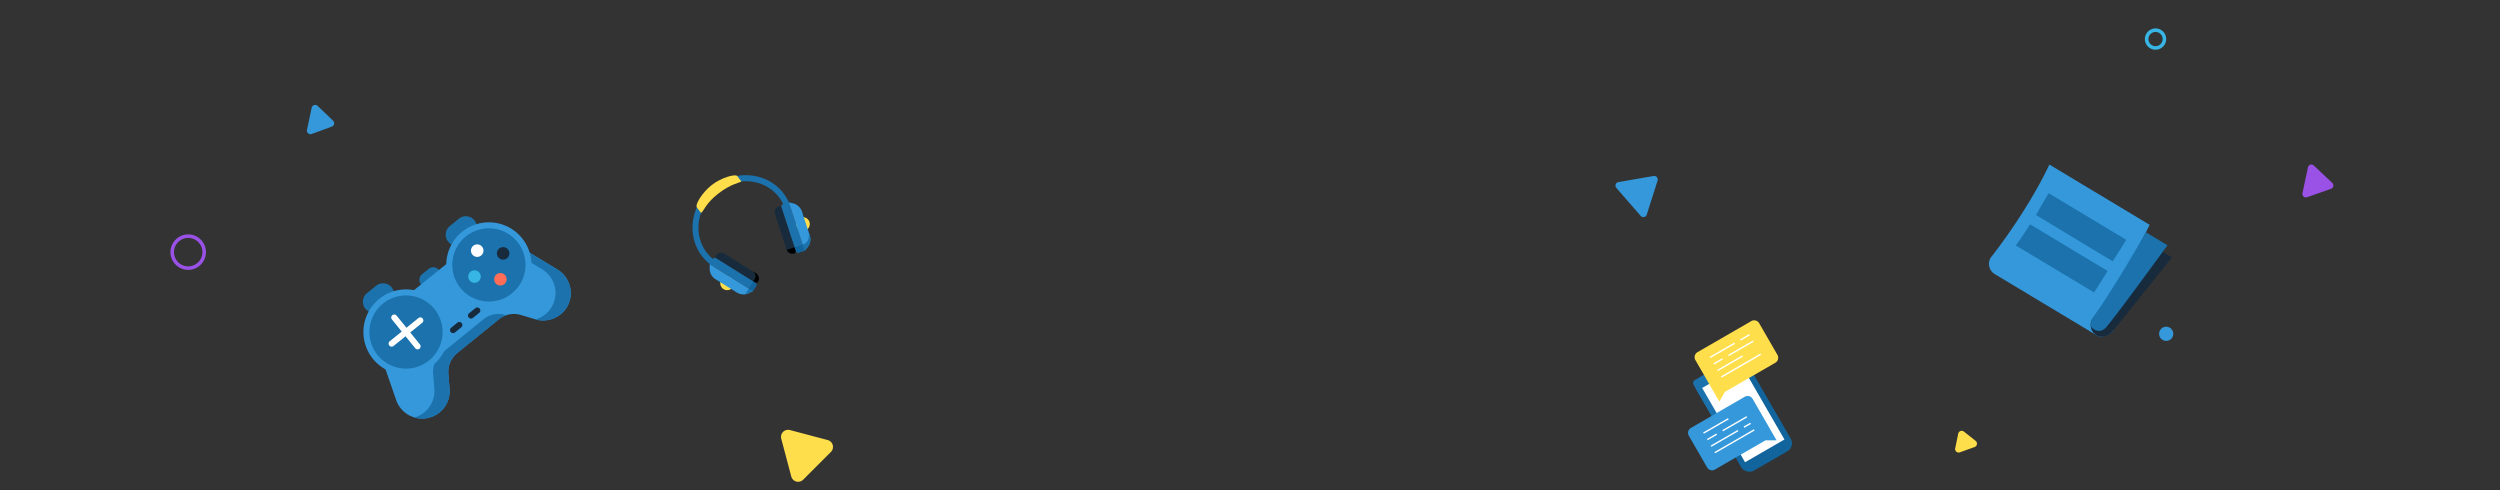 <svg xmlns="http://www.w3.org/2000/svg" viewBox="0 0 1408 276"><rect x="0" y="0" width="1408" height="276" fill="#333333" stroke="none"/> <defs> <style>.cls-1{fill:#1b72ad;}.cls-2{fill:#3498db;}.cls-3{fill:#fff;}.cls-4{fill:#fe6d58;}.cls-5{fill:#172b3d;}.cls-6{fill:#37b5e5;}.cls-7{fill:#fede4a;}.cls-8{fill:#9951e6;}.cls-9{fill:none;}.cls-10{fill:#37b6e5;}.cls-11{fill:#12649c;}</style> </defs> <path class="cls-1" d="M246.56,157.93l-3.42,2.76a4.14,4.14,0,1,1-5.3-6.35l.1-.09,3.41-2.76a4.14,4.14,0,0,1,5.31,6.36A.39.39,0,0,0,246.56,157.93Z"/> <path class="cls-2" d="M313.94,151.77l-19.26-11.59L276.87,154.6l-13-16-43.28,35,13,16-17.82,14.42,7.33,21.25A15.5,15.5,0,0,0,253.21,219l-.69-8.64a13.47,13.47,0,0,1,5-11.54l23.43-19a13.5,13.5,0,0,1,12.32-2.44l8,2.37A15.81,15.81,0,0,0,318.63,174a15.51,15.51,0,0,0-3.77-21.6C314.56,152.16,314.25,152,313.94,151.77Z"/> <path class="cls-1" d="M284.62,177.38a13.46,13.46,0,0,0-12.32,2.44l-23.42,19a13.49,13.49,0,0,0-4.95,11.54l.69,8.64a15.51,15.51,0,0,1-11.26,16.15A15.49,15.49,0,0,0,253.21,219l-.69-8.64a13.46,13.46,0,0,1,5-11.54l23.42-19a13.61,13.61,0,0,1,4.3-2.33Z"/> <path class="cls-1" d="M313.93,151.77l-19.26-11.59-3.62,2.93,14.3,8.59A15.51,15.51,0,0,1,310.63,173c-.19.31-.39.62-.6.92a15.27,15.27,0,0,1-8.62,6,15.78,15.78,0,0,0,17.21-5.9,15.51,15.51,0,0,0-3.77-21.6C314.55,152.15,314.24,152,313.93,151.77Z"/> <path class="cls-1" d="M206.68,165.1l5.14-4.16a6.22,6.22,0,0,1,8.76.92h0a6.23,6.23,0,0,1-.92,8.77l-5.14,4.16a6.23,6.23,0,0,1-8.76-.93h0A6.22,6.22,0,0,1,206.68,165.1Z"/> <path class="cls-1" d="M253.33,127.33l5.14-4.16a6.23,6.23,0,0,1,8.76.93h0a6.23,6.23,0,0,1-.92,8.76L261.17,137a6.23,6.23,0,0,1-8.77-.92h0A6.24,6.24,0,0,1,253.33,127.33Z"/> <circle class="cls-1" cx="228.65" cy="186.99" r="22.31"/> <path class="cls-2" d="M243.77,205.66a24,24,0,1,1,3.55-33.78A24,24,0,0,1,243.77,205.66ZM215.69,171a20.6,20.6,0,1,0,29,3.05,20.6,20.6,0,0,0-29-3.05Z"/> <circle class="cls-1" cx="275.3" cy="149.23" r="22.31"/> <path class="cls-2" d="M290.41,167.89A24,24,0,1,1,294,134.12h0A24,24,0,0,1,290.41,167.89Zm-28.07-34.68a20.61,20.61,0,1,0,29,3,20.6,20.6,0,0,0-29-3Z"/> <path class="cls-3" d="M238.05,179.39a1.7,1.7,0,0,0-2.4-.26l-6.74,5.46-5.46-6.74A1.71,1.71,0,1,0,220.8,180l5.45,6.74-6.74,5.45a1.71,1.71,0,0,0,2.15,2.66l6.74-5.46,5.46,6.74a1.7,1.7,0,0,0,2.4.25h0a1.71,1.71,0,0,0,.25-2.4l-5.46-6.74,6.74-5.45A1.7,1.7,0,0,0,238.05,179.39Z"/> <circle class="cls-3" cx="268.77" cy="141.16" r="3.53"/> <circle class="cls-4" cx="281.83" cy="157.29" r="3.53"/> <circle class="cls-5" cx="283.37" cy="142.7" r="3.53"/> <circle class="cls-6" cx="267.24" cy="155.76" r="3.53"/> <path class="cls-5" d="M257.52,181.79,254,184.65a1.71,1.71,0,0,0,2.15,2.65l3.53-2.86a1.71,1.71,0,1,0-2.15-2.65Zm12.62-8a1.71,1.71,0,0,0-2.4-.25l-3.53,2.86a1.7,1.7,0,1,0,2.14,2.65l3.54-2.86A1.71,1.71,0,0,0,270.14,173.77Z"/> <path class="cls-7" d="M440,247.09a4,4,0,0,1,2.84-4.89,4,4,0,0,1,2.05,0l21.28,5.64a4,4,0,0,1,1.8,6.7l-15.63,15.63a4,4,0,0,1-6.69-1.8Z"/> <path class="cls-2" d="M931.3,99.12a2,2,0,0,1,2.31,1.63,2,2,0,0,1-.06,1l-6.1,19.13a2,2,0,0,1-2.51,1.3,2.11,2.11,0,0,1-.91-.59l-13.7-15.76a2,2,0,0,1,1.18-3.29Z"/> <path class="cls-8" d="M1313.52,103a2,2,0,0,1,.07,2.83,2,2,0,0,1-.78.51l-13.45,4.74a2,2,0,0,1-2.55-1.22,2.09,2.09,0,0,1-.07-1.08l3.1-14.55a2,2,0,0,1,3.33-1Z"/> <path class="cls-7" d="M1102.87,244.23a2,2,0,0,1,2.36-1.56,2.1,2.1,0,0,1,.84.4l6.61,5.23a2,2,0,0,1,.32,2.81,1.94,1.94,0,0,1-.88.64l-8.31,3a2,2,0,0,1-2.64-2.29Z"/> <path class="cls-2" d="M187.62,68a2,2,0,0,1,0,2.83,2,2,0,0,1-.76.49l-11.33,4.13a2,2,0,0,1-2.56-1.2,2,2,0,0,1-.08-1.1l2.66-12.5a2,2,0,0,1,3.35-1Z"/> <circle class="cls-9" cx="1214" cy="22" r="6"/> <path class="cls-10" d="M1214,28a6,6,0,1,1,6-6A6,6,0,0,1,1214,28Zm0-10a4,4,0,1,0,4,4A4,4,0,0,0,1214,18Z"/> <circle class="cls-2" cx="1220" cy="188" r="4"/> <circle class="cls-9" cx="106" cy="142" r="10"/> <path class="cls-8" d="M106,152a10,10,0,1,1,10-10A10,10,0,0,1,106,152Zm0-18a8,8,0,1,0,8,8A8,8,0,0,0,106,134Z"/> <path class="cls-7" d="M412.57,157.18a3.86,3.86,0,1,1-5.43-.66,3.86,3.86,0,0,1,5.43.66Z"/> <path class="cls-7" d="M455.25,123.81a3.86,3.86,0,1,1-5.42-.66h0a3.86,3.86,0,0,1,5.42.66Z"/> <path class="cls-1" d="M405.06,148.22a22.14,22.14,0,0,1-6.92-5.85c-8.1-10.36-5.63-25.87,5.5-34.57s26.78-7.35,34.88,3a22.27,22.27,0,0,1,4,8.13l2.84-2.23a25.75,25.75,0,0,0-4.21-8c-9.25-11.83-27-13.43-39.58-3.58s-15.33,27.44-6.08,39.27a25.57,25.57,0,0,0,6.72,6Z"/> <path class="cls-5" d="M427,158.5l.25-.73a3.52,3.52,0,0,0-1.69-3.94l-17.45-10.9a3.49,3.49,0,0,0-4.27.22l-.55.54a1.29,1.29,0,0,0,.16,1.84.9.9,0,0,0,.26.17L425,159a1.3,1.3,0,0,0,1.83-.25A1.4,1.4,0,0,0,427,158.5Z"/> <path class="cls-1" d="M424,164l1.86-3a1.35,1.35,0,0,0-.57-1.82l-21.85-13.65a1.36,1.36,0,0,0-1.89.29l-1.87,3Z"/> <path class="cls-2" d="M421.57,165.19,424,164l-24.32-15.18v2.71a7,7,0,0,0,3.46,5.82l11.67,7.29A7,7,0,0,0,421.57,165.19Z"/> <path d="M423.69,152.63a3.51,3.51,0,0,1,1.68,3.94l-1.12,1.89s0,0,0,0l.8.5a1.31,1.31,0,0,0,1.83-.24.92.92,0,0,0,.16-.27l.25-.73a3.51,3.51,0,0,0-1.68-3.94Z"/> <path class="cls-11" d="M421.7,162.55,424,164l1.86-3a1.35,1.35,0,0,0-.57-1.82l-1.08-.67Z"/> <path class="cls-1" d="M419.7,165.75a5.86,5.86,0,0,0,1.87-.56L424,164l-2.31-1.44Z"/> <path class="cls-5" d="M447.1,142.8l-.77.06a3.48,3.48,0,0,1-3.41-2.58l-6.37-19.57a3.51,3.51,0,0,1,1.24-4.09l.66-.41a1.32,1.32,0,0,1,1.75.61,1.45,1.45,0,0,1,.11.29L448.08,141a1.3,1.3,0,0,1-.69,1.71A1,1,0,0,1,447.1,142.8Z"/> <path  class="cls-1" d="M453.16,141.2l-3.36,1.1a1.35,1.35,0,0,1-1.62-1l-8-24.5a1.36,1.36,0,0,1,.73-1.77l3.35-1.09Z"/> <path class="cls-2" d="M454.91,139.13l-1.75,2.07-8.87-27.26,2.64.65a7.09,7.09,0,0,1,4.81,4.77L456,132.44A7.06,7.06,0,0,1,454.91,139.13Z"/> <path class="cls-1" d="M455.14,129.89c.78,2.4,1,6.47-3.09,7.89.21.67,1.11,3.42,1.11,3.42l1.75-2.07a7.06,7.06,0,0,0,1.09-6.69Z"/> <path class="cls-11" d="M447.48,139.28l.66,2a1.35,1.35,0,0,0,1.63,1l3.35-1.09L452,137.8Z"/> <path d="M443.06,140.72a3.38,3.38,0,0,0,3.24,2.15l.77-.06a1.3,1.3,0,0,0,1.06-1.51,1.14,1.14,0,0,0-.09-.3l-.56-1.72Z"/> <path class="cls-7" d="M394.84,119.94c1.69-1.32,2.63-5.38,9.69-10.9s11.73-5.9,13-6.85l-2.33-3.07c-1-1.24-8.89.81-14.33,5.07s-9.6,11.12-8.36,12.71Z"/> <rect class="cls-11" x="965.87" y="202.91" width="32.24" height="60.79" rx="5.18" transform="translate(14.91 522.25) rotate(-30)"/> <path class="cls-1" d="M985.57,207.27l-3.8-6.59a2,2,0,0,0-2.78-.74h0L954.6,214a2,2,0,0,0-.75,2.78h0l19.93,34.51Z"/> <path class="cls-3" d="M1005,247.52l-22.18,12.81-24.16-41.84,22.19-12.8Z"/> <path class="cls-7" d="M999.86,204.31l-28.4,16.39-3.14,5.45-13.48-23.36a3.25,3.25,0,0,1,1.19-4.45h0l30.29-17.49a3.25,3.25,0,0,1,4.45,1.19h0l10.28,17.82a3.26,3.26,0,0,1-1.19,4.45Z"/> <path class="cls-3" d="M985.54,188.81l-.39-.68-5.11,3,.4.68Zm-8.73,4.13-13.89,8,.39.69,13.89-8Zm-3.13,7.6,14-8.07-.4-.68-14,8.07Zm-3.74,1.25L965,204.63l.39.68,4.92-2.84Zm11.32-1.65-14.12,8.15.4.68,14.11-8.15Zm10.23-1L969.26,212l.39.68,22.24-12.84Z"/> <path class="cls-2" d="M965.89,264.41l28.4-16.4h6.29l-13.49-23.36a3.25,3.25,0,0,0-4.45-1.19h0L952.35,241a3.25,3.25,0,0,0-1.19,4.44h0l10.29,17.82a3.25,3.25,0,0,0,4.44,1.19Z"/> <path class="cls-3" d="M970.41,242.92,984,235.08l-.39-.68L970,242.24Zm2.81-7.41-14,8.07.39.68,14-8.07Zm-6.55,8.66-5.32,3.07.4.68,5.32-3.07Zm12-2-15.21,8.78.39.68,15.22-8.78Zm9.14-.4-22.24,12.84.39.68,22.24-12.83Zm-5.43-.83,3.75-2.17-.39-.68L982,240.21Z"/> <path class="cls-2" d="M1185.59,171.26s15.09-24.07,25.08-44.66l-56.46-33.92c-13,27.48-33.06,52.45-33.06,52.45a6.74,6.74,0,0,0,2.3,9.24l57.28,34.42c3.19,1.91,6.37.3,9.24-2.3l5.56-9.26Z"/> <path class="cls-5" d="M1180.72,188.78a6.74,6.74,0,0,1-2.31-9.25l31.94-42.38,12.91,7.75L1190,186.47C1187.45,189.34,1183.91,190.7,1180.72,188.78Z"/> <path class="cls-1" d="M1208.54,130.81l12.19,7.32s-32.21,44.29-35.17,46.83c-4.33,3.71-8-1.05-8-1.05a8.26,8.26,0,0,1,.94-4.7S1189.61,164.14,1208.54,130.81Z"/> <path class="cls-1" d="M1135.28,138.21l44.09,26.49s3.52-5.29,7.62-12.11l-43.69-26.26C1139.5,132.65,1135.28,138.21,1135.28,138.21Zm18.5-29.41c-3.8,6.32-7.11,12.29-7.11,12.29l43.18,26.08s3.52-5.29,7.62-12.11Z"/> </svg>